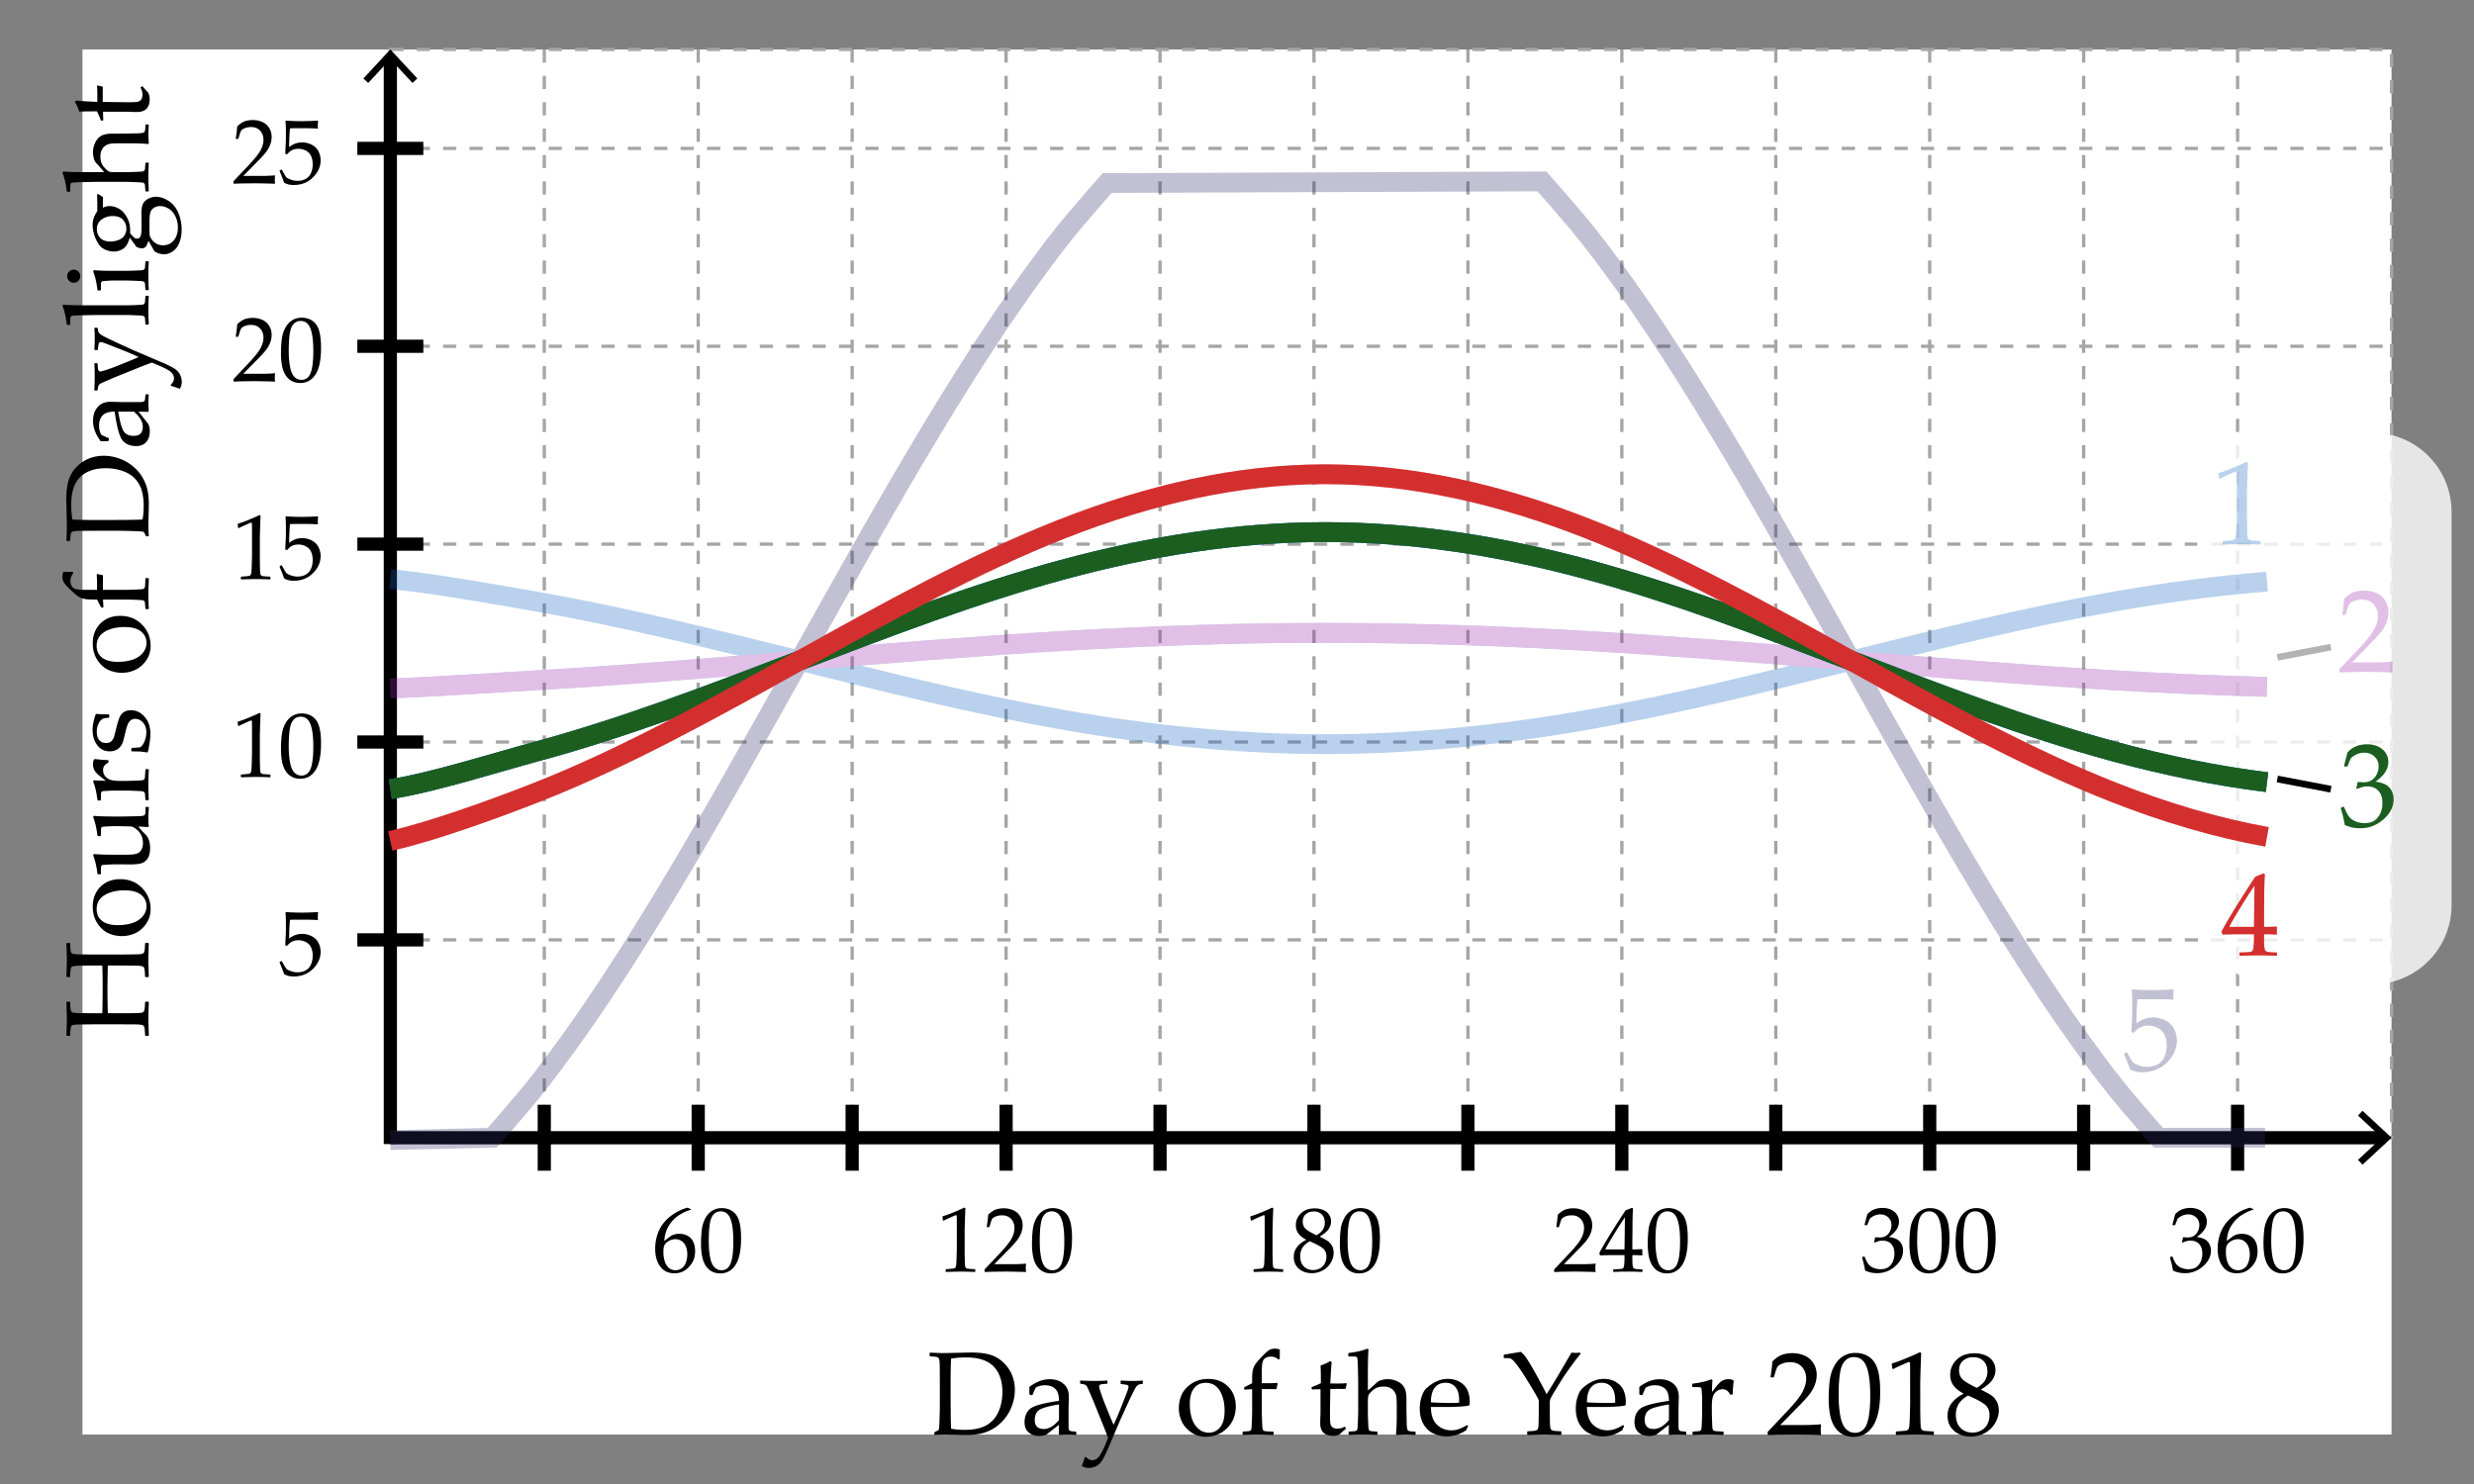 <svg xmlns="http://www.w3.org/2000/svg" width="375" height="225"><rect width="100%" height="100%" fill="#808080" stroke="none"/><path fill="#FFF" d="M12.5 7.5h350v210h-350z"/><g fill="#FFF" stroke="#A5A5A5" stroke-width=".5" stroke-miterlimit="10" stroke-dasharray="2"><path d="M59.167 7.5v165M82.5 7.5v165M105.833 7.5v165M129.167 7.5v165M152.5 7.5v165M175.833 7.5v165M199.167 7.5v165M222.5 7.5v165M245.833 7.5v165M269.167 7.5v165M292.5 7.5v165M315.833 7.5v165M339.167 7.5v165"/></g><g fill="#FFF" stroke="#A5A5A5" stroke-width=".5" stroke-miterlimit="10" stroke-dasharray="2"><path d="M59.167 172.5H362.5M59.167 142.5H362.5M59.167 112.5H362.5M59.167 82.5H362.5M59.167 52.5H362.5M59.167 22.5H362.5"/></g><path fill="none" stroke="#A5A5A5" stroke-width=".5" stroke-miterlimit="10" stroke-dasharray="2" d="M59.167 7.5H362.5v165H59.167z"/><path fill="none" stroke="#000" stroke-width="2" stroke-miterlimit="10" d="M59.167 172.5h302.249"/><path d="M358.102 176.59l-.682-.733 3.611-3.356-3.611-3.357.682-.733 4.398 4.09z"/><path fill="none" stroke="#000" stroke-width="2" stroke-miterlimit="10" d="M59.167 173.458V8.584"/><path d="M63.256 11.898l-.732.682-3.357-3.612-3.357 3.612-.732-.682L59.167 7.5z"/><g fill="#FFF" stroke="#000" stroke-width="2" stroke-miterlimit="10"><path d="M82.5 177.5v-10M105.833 177.5v-10M129.167 177.5v-10M152.5 177.5v-10M175.833 177.5v-10M199.167 177.5v-10M222.5 177.5v-10M245.833 177.5v-10M269.167 177.5v-10M292.5 177.5v-10M315.833 177.5v-10M339.167 177.5v-10"/></g><g fill="#FFF" stroke="#000" stroke-width="2" stroke-miterlimit="10"><path d="M54.167 142.5h10M54.167 112.5h10M54.167 82.5h10M54.167 52.5h10M54.167 22.5h10"/></g><path d="M104.74 183.341v.082c-.497.104-1.063.353-1.699.745s-1.17.918-1.603 1.579-.684 1.458-.752 2.393c.155-.109.333-.241.533-.396.26-.196.45-.331.571-.403s.283-.137.485-.191.437-.082.701-.082c.469 0 .891.104 1.265.311.374.208.654.514.841.916.187.404.28.875.28 1.412 0 .762-.185 1.398-.554 1.91-.369.514-.761.88-1.176 1.102-.415.221-.891.331-1.429.331-.916 0-1.627-.343-2.133-1.028-.506-.687-.759-1.578-.759-2.677 0-.729.106-1.43.318-2.103.212-.672.534-1.28.967-1.824.433-.545.985-1.029 1.658-1.453s1.334-.711 1.986-.861l.5.237zm-4.184 6.521c0 .451.065.897.195 1.34s.338.784.625 1.025.625.362 1.012.362c.333 0 .64-.094.923-.28s.498-.479.646-.878c.148-.399.222-.82.222-1.262s-.073-.838-.219-1.186a1.814 1.814 0 0 0-.636-.814 1.661 1.661 0 0 0-.971-.29c-.273 0-.547.065-.82.198s-.484.283-.632.451-.243.348-.284.537c-.04.19-.061.456-.061.797zM106.257 188.618c0-.812.041-1.542.123-2.19a4.8 4.8 0 0 1 .543-1.736c.28-.509.631-.889 1.053-1.143a2.749 2.749 0 0 1 1.439-.379c.611 0 1.147.157 1.61.472s.795.798.998 1.449.304 1.538.304 2.659c0 1.822-.279 3.165-.837 4.026s-1.332 1.292-2.321 1.292c-.497 0-.936-.107-1.316-.321s-.693-.524-.937-.93-.415-.884-.513-1.436-.146-1.139-.146-1.763zm1.176-.396c0 .866.065 1.654.195 2.365s.346 1.223.649 1.534c.303.313.664.469 1.083.469.406 0 .744-.139 1.015-.417s.469-.755.595-1.429.188-1.508.188-2.502c0-1.559-.148-2.711-.444-3.459s-.786-1.121-1.47-1.121c-.597 0-1.048.289-1.354.868s-.457 1.81-.457 3.692zM143.046 185.07l-.123-.041-.068-.561.068-.068c.456-.133 1.032-.344 1.729-.636s1.196-.515 1.497-.67l.178.068c-.073 1.996-.109 3.194-.109 3.596v2.536c0 .625.007 1.211.021 1.76.014.55.034.873.062.971.027.099.074.175.14.229s.158.09.277.106c.119.016.472.039 1.06.071l.048.055v.308l-.048.055a65.634 65.634 0 0 0-2.112-.055c-.31 0-1.069.018-2.276.055l-.048-.055v-.308l.055-.055c.684-.05 1.074-.087 1.172-.109s.173-.063.226-.12c.052-.057.095-.164.126-.324s.058-.631.079-1.415l.031-1.203v-2.693c0-1.321-.003-2.04-.01-2.153s-.047-.171-.12-.171c-.018 0-.043.005-.075.014s-.132.05-.301.123l-.677.301a9.82 9.82 0 0 0-.802.389zM149.314 192.863l-.082-.068v-.314l2.29-2.427c.943-.998 1.554-1.771 1.832-2.317s.417-1.057.417-1.531c0-.557-.168-1.019-.506-1.388s-.793-.554-1.367-.554c-.369 0-.69.057-.964.171s-.457.241-.55.383-.229.538-.407 1.189l-.062.055h-.28l-.068-.062c.105-.615.178-1.224.219-1.825.428-.419.828-.687 1.2-.804.372-.115.76-.174 1.166-.174.483 0 .946.092 1.388.273s.797.478 1.066.885c.269.408.403.881.403 1.419 0 .401-.079.804-.236 1.206a4.432 4.432 0 0 1-.69 1.17c-.303.375-.717.826-1.241 1.35l-2.133 2.174h2.7c.83 0 1.52-.029 2.071-.089l.048.055a3.672 3.672 0 0 0-.041.608c0 .229.014.408.041.54l-.048.075c-.328-.018-.832-.034-1.511-.048s-1.128-.021-1.347-.021c-.442 0-1.037.006-1.784.018a26.18 26.18 0 0 0-1.524.051zM156.424 188.618c0-.812.041-1.542.123-2.19a4.8 4.8 0 0 1 .543-1.736c.28-.509.631-.889 1.053-1.143a2.749 2.749 0 0 1 1.439-.379c.611 0 1.147.157 1.61.472s.795.798.998 1.449.304 1.538.304 2.659c0 1.822-.279 3.165-.837 4.026s-1.332 1.292-2.321 1.292c-.497 0-.936-.107-1.316-.321s-.693-.524-.937-.93-.415-.884-.513-1.436-.146-1.139-.146-1.763zm1.176-.396c0 .866.065 1.654.195 2.365s.346 1.223.649 1.534c.303.313.664.469 1.083.469.406 0 .744-.139 1.015-.417s.469-.755.595-1.429.188-1.508.188-2.502c0-1.559-.148-2.711-.444-3.459s-.786-1.121-1.47-1.121c-.597 0-1.048.289-1.354.868s-.457 1.81-.457 3.692zM189.713 185.07l-.123-.041-.068-.561.068-.068c.455-.133 1.031-.344 1.729-.636s1.197-.515 1.498-.67l.178.068c-.073 1.996-.109 3.194-.109 3.596v2.536c0 .625.006 1.211.02 1.76.014.55.035.873.063.971.027.099.074.175.14.229s.158.09.276.106c.119.016.473.039 1.061.071l.047.055v.308l-.047.055a65.677 65.677 0 0 0-2.113-.055c-.31 0-1.068.018-2.275.055l-.049-.055v-.308l.055-.055c.684-.05 1.074-.087 1.173-.109s.173-.063.226-.12c.053-.057.095-.164.127-.324.031-.16.058-.631.078-1.415l.031-1.203v-2.693c0-1.321-.004-2.04-.011-2.153s-.047-.171-.12-.171a.29.29 0 0 0-.074.014c-.032.009-.133.05-.301.123l-.678.301a9.663 9.663 0 0 0-.802.389zM197.963 187.948c-.506-.269-.889-.577-1.151-.927-.263-.348-.394-.771-.394-1.268 0-.697.258-1.295.773-1.795.515-.498 1.217-.748 2.105-.748.451 0 .869.078 1.254.236.385.156.683.392.893.703.209.313.314.66.314 1.043 0 .4-.123.785-.369 1.152-.246.366-.682.738-1.307 1.117v.062c.533.255.93.472 1.187.649s.468.418.632.721c.164.304.246.653.246 1.05 0 .542-.156 1.063-.468 1.562-.312.5-.724.879-1.233 1.139-.511.26-1.039.39-1.586.39-.798 0-1.457-.224-1.977-.67s-.779-1.042-.779-1.784c0-.602.18-1.12.537-1.555a3.693 3.693 0 0 1 1.322-1.016v-.061zm.555.246c-.538.319-.912.662-1.121 1.028-.21.367-.314.783-.314 1.248 0 .652.182 1.163.547 1.535.364.371.834.557 1.408.557.392 0 .747-.092 1.066-.273.318-.182.557-.432.714-.748a2.3 2.3 0 0 0 .235-1.036c0-.538-.188-.957-.563-1.258s-1.034-.651-1.972-1.053zm1.039-.902c.487-.306.817-.612.99-.919.174-.309.26-.64.26-.995 0-.524-.15-.938-.451-1.244s-.703-.458-1.209-.458c-.483 0-.885.136-1.203.406-.319.271-.479.65-.479 1.139 0 .369.104.689.311.961.206.27.8.64 1.781 1.11zM203.09 188.618c0-.812.041-1.542.123-2.19a4.8 4.8 0 0 1 .544-1.736c.28-.509.632-.889 1.053-1.143a2.748 2.748 0 0 1 1.438-.379c.611 0 1.148.157 1.61.472s.796.798.998 1.449.304 1.538.304 2.659c0 1.822-.279 3.165-.837 4.026s-1.332 1.292-2.321 1.292c-.496 0-.936-.107-1.315-.321s-.692-.524-.937-.93-.414-.884-.513-1.436-.147-1.139-.147-1.763zm1.176-.396c0 .866.065 1.654.195 2.365s.346 1.223.649 1.534c.304.313.664.469 1.083.469.406 0 .744-.139 1.016-.417s.469-.755.595-1.429.188-1.508.188-2.502c0-1.559-.148-2.711-.445-3.459-.296-.748-.785-1.121-1.469-1.121-.598 0-1.049.289-1.354.868-.305.579-.458 1.81-.458 3.692z"/><g><path d="M235.648 192.863l-.082-.068v-.314l2.289-2.427c.943-.998 1.555-1.771 1.832-2.317.278-.547.418-1.057.418-1.531 0-.557-.169-1.019-.506-1.388-.338-.369-.793-.554-1.367-.554-.369 0-.691.057-.965.171s-.457.241-.55.383-.229.538-.407 1.189l-.061.055h-.281L235.9 186c.105-.615.178-1.224.219-1.825.429-.419.828-.687 1.2-.804.372-.115.76-.174 1.165-.174.483 0 .946.092 1.389.273.441.182.797.478 1.066.885.269.408.402.881.402 1.419 0 .401-.078.804-.235 1.206a4.46 4.46 0 0 1-.69 1.17c-.303.375-.717.826-1.24 1.35l-2.133 2.174h2.699c.83 0 1.521-.029 2.072-.089l.047.055a3.672 3.672 0 0 0-.041.608c0 .229.014.408.041.54l-.047.075a48.768 48.768 0 0 0-1.512-.048 82.722 82.722 0 0 0-1.346-.021c-.442 0-1.037.006-1.785.018a26.17 26.17 0 0 0-1.523.051zM244.582 192.85l-.055-.055v-.294l.055-.055c.675-.019 1.074-.038 1.2-.062s.218-.07.276-.144c.06-.073.104-.251.134-.533s.044-.583.044-.902v-.505h-1.496c-.871 0-1.607.014-2.209.041l-.115-.369c.793-1.485 2.116-3.637 3.971-6.453l.965-.39.17.082c-.05.775-.074 1.734-.074 2.878l-.021 1.928v1.415a25.603 25.603 0 0 0 1.457-.041l.061.068a8.436 8.436 0 0 0-.014.376c.005.15.012.298.021.444l-.068.062a18.803 18.803 0 0 0-1.107-.041h-.35v.458c0 .51.014.873.041 1.087s.071.353.131.413c.059.063.178.107.358.137.181.03.491.047.933.052l.063.055v.294l-.055.055a45.008 45.008 0 0 0-2.018-.055 40.18 40.18 0 0 0-2.298.054zm-1.264-3.418h2.918l.063-4.86a50.434 50.434 0 0 0-1.654 2.57c-.666 1.088-1.108 1.852-1.327 2.29zM249.758 188.618c0-.812.041-1.542.123-2.19a4.8 4.8 0 0 1 .543-1.736c.28-.509.631-.889 1.053-1.143a2.751 2.751 0 0 1 1.439-.379c.61 0 1.146.157 1.609.472s.795.798.998 1.449.305 1.538.305 2.659c0 1.822-.279 3.165-.838 4.026s-1.332 1.292-2.32 1.292c-.497 0-.936-.107-1.316-.321s-.693-.524-.937-.93-.415-.884-.513-1.436-.146-1.139-.146-1.763zm1.176-.396c0 .866.064 1.654.194 2.365s.347 1.223.649 1.534c.303.313.664.469 1.084.469.405 0 .744-.139 1.015-.417s.47-.755.595-1.429.188-1.508.188-2.502c0-1.559-.147-2.711-.443-3.459-.297-.748-.787-1.121-1.471-1.121-.597 0-1.048.289-1.354.868-.305.579-.457 1.81-.457 3.692z"/></g><g><path d="M282.711 192.638a14.93 14.93 0 0 0-.458-1.941l.034-.103.253-.096.096.048c.159.419.331.766.513 1.039s.444.483.786.629.711.219 1.107.219c.501 0 .899-.104 1.192-.314.295-.21.521-.495.681-.854s.239-.766.239-1.217c0-.605-.158-1.082-.475-1.429-.317-.347-.756-.52-1.316-.52-.191 0-.362.019-.513.055s-.383.118-.697.246l-.075-.068.15-.745c.369.023.615.034.738.034.533 0 .956-.188 1.268-.567.313-.379.469-.824.469-1.34 0-.451-.163-.83-.488-1.135-.326-.305-.729-.458-1.207-.458-.314 0-.611.063-.893.191a2.33 2.33 0 0 0-.693.465c-.078.155-.201.46-.369.916l-.068.062h-.308l-.055-.062.41-1.586c.569-.643 1.343-.964 2.317-.964.742 0 1.344.197 1.801.592.459.394.688.889.688 1.486 0 .455-.135.874-.403 1.254-.269.381-.643.74-1.121 1.077.788.096 1.343.331 1.665.708.32.375.481.83.481 1.363 0 .875-.396 1.662-1.189 2.361-.793.7-1.709 1.05-2.748 1.05-.31 0-.599-.026-.868-.079a4.5 4.5 0 0 1-.944-.317zM289.424 188.618c0-.812.041-1.542.123-2.19.082-.65.264-1.229.543-1.736.281-.509.632-.889 1.053-1.143a2.754 2.754 0 0 1 1.439-.379c.611 0 1.147.157 1.609.472.463.314.796.798.998 1.449.203.651.305 1.538.305 2.659 0 1.822-.279 3.165-.838 4.026-.558.861-1.332 1.292-2.32 1.292-.496 0-.936-.107-1.316-.321a2.543 2.543 0 0 1-.936-.93 4.195 4.195 0 0 1-.514-1.436 10.17 10.17 0 0 1-.146-1.763zm1.176-.396c0 .866.064 1.654.195 2.365.129.711.346 1.223.648 1.534.304.313.664.469 1.084.469.406 0 .744-.139 1.016-.417.271-.278.469-.755.594-1.429.126-.674.188-1.508.188-2.502 0-1.559-.147-2.711-.444-3.459s-.786-1.121-1.47-1.121c-.597 0-1.048.289-1.354.868s-.457 1.81-.457 3.692zM296.424 188.618c0-.812.041-1.542.123-2.19.082-.65.264-1.229.543-1.736.281-.509.632-.889 1.053-1.143a2.754 2.754 0 0 1 1.439-.379c.611 0 1.147.157 1.609.472.463.314.796.798.998 1.449.203.651.305 1.538.305 2.659 0 1.822-.279 3.165-.838 4.026-.558.861-1.332 1.292-2.32 1.292-.496 0-.936-.107-1.316-.321a2.543 2.543 0 0 1-.936-.93 4.195 4.195 0 0 1-.514-1.436 10.17 10.17 0 0 1-.146-1.763zm1.176-.396c0 .866.064 1.654.195 2.365.129.711.346 1.223.648 1.534.304.313.664.469 1.084.469.406 0 .744-.139 1.016-.417.271-.278.469-.755.594-1.429.126-.674.188-1.508.188-2.502 0-1.559-.147-2.711-.444-3.459s-.786-1.121-1.47-1.121c-.597 0-1.048.289-1.354.868s-.457 1.81-.457 3.692z"/></g><g><path d="M329.377 192.638a15.073 15.073 0 0 0-.457-1.941l.033-.103.254-.096.096.048c.159.419.33.766.512 1.039.183.273.445.483.787.629s.711.219 1.107.219c.501 0 .898-.104 1.192-.314s.521-.495.681-.854a2.98 2.98 0 0 0 .238-1.217c0-.605-.158-1.082-.475-1.429s-.756-.52-1.316-.52c-.191 0-.361.019-.512.055s-.383.118-.697.246l-.076-.068.15-.745c.369.023.615.034.738.034.533 0 .957-.188 1.269-.567s.468-.824.468-1.34c0-.451-.162-.83-.488-1.135s-.729-.458-1.207-.458c-.314 0-.611.063-.892.191s-.512.282-.694.465c-.077.155-.2.46-.369.916l-.068.062h-.307l-.055-.062.41-1.586c.569-.643 1.342-.964 2.316-.964.743 0 1.344.197 1.802.592.458.394.687.889.687 1.486 0 .455-.134.874-.402 1.254-.27.381-.643.74-1.121 1.077.788.096 1.343.331 1.664.708.321.375.482.83.482 1.363 0 .875-.396 1.662-1.189 2.361-.793.7-1.709 1.05-2.748 1.05-.311 0-.6-.026-.869-.079a4.538 4.538 0 0 1-.944-.317zM341.572 183.341v.082c-.496.104-1.063.353-1.698.745s-1.17.918-1.603 1.579c-.434.661-.684 1.458-.752 2.393.154-.109.332-.241.533-.396.26-.196.449-.331.57-.403s.283-.137.485-.191.437-.082.7-.082c.47 0 .892.104 1.266.311.373.208.653.514.84.916.188.404.281.875.281 1.412 0 .762-.186 1.398-.555 1.91-.369.514-.761.88-1.176 1.102-.414.221-.891.331-1.428.331-.916 0-1.627-.343-2.133-1.028-.506-.687-.76-1.578-.76-2.677 0-.729.106-1.43.318-2.103.212-.672.534-1.28.967-1.824.434-.545.986-1.029 1.658-1.453s1.334-.711 1.986-.861l.501.237zm-4.183 6.521c0 .451.065.897.195 1.34s.338.784.625 1.025.625.362 1.012.362c.333 0 .641-.094.924-.28.282-.187.498-.479.646-.878.147-.399.222-.82.222-1.262s-.072-.838-.219-1.186a1.812 1.812 0 0 0-.635-.814 1.661 1.661 0 0 0-.971-.29c-.273 0-.547.065-.82.198s-.484.283-.633.451-.242.348-.283.537c-.042.19-.063.456-.063.797zM343.09 188.618c0-.812.041-1.542.123-2.19a4.8 4.8 0 0 1 .544-1.736c.28-.509.632-.889 1.053-1.143a2.748 2.748 0 0 1 1.438-.379c.611 0 1.148.157 1.61.472s.796.798.998 1.449.304 1.538.304 2.659c0 1.822-.279 3.165-.837 4.026s-1.332 1.292-2.321 1.292c-.496 0-.936-.107-1.315-.321s-.692-.524-.937-.93-.414-.884-.513-1.436-.147-1.139-.147-1.763zm1.176-.396c0 .866.065 1.654.195 2.365s.346 1.223.649 1.534c.304.313.664.469 1.083.469.406 0 .744-.139 1.016-.417s.469-.755.595-1.429.188-1.508.188-2.502c0-1.559-.148-2.711-.445-3.459-.296-.748-.785-1.121-1.469-1.121-.598 0-1.049.289-1.354.868-.305.579-.458 1.81-.458 3.692z"/></g><g><path d="M43.062 147.699c-.109-.355-.335-.943-.677-1.764l.014-.089.239-.137.082.021c.378.688.614 1.079.708 1.172.093.094.307.203.639.328a2.95 2.95 0 0 0 1.053.188c.46 0 .868-.101 1.224-.301s.62-.497.793-.889.26-.837.26-1.333c0-.488-.085-.908-.256-1.262-.171-.353-.432-.621-.783-.803s-.729-.273-1.135-.273c-.255 0-.486.034-.694.103s-.38.156-.52.263a4.135 4.135 0 0 0-.496.476l-.28-.082.075-1.47c.018-.277.027-.559.027-.841v-1.217c0-.364-.011-.714-.034-1.046a7.88 7.88 0 0 1-.021-.39l.089-.068a30.69 30.69 0 0 0 2.386.082c.679 0 1.493-.027 2.44-.082l.027.068a4.415 4.415 0 0 0-.027 1.101l-.068.041a31.02 31.02 0 0 0-2.092-.055c-1.189 0-1.88.004-2.071.014-.068.537-.116 1.486-.144 2.844.374-.273.711-.459 1.012-.557.301-.099.626-.147.978-.147.497 0 .973.114 1.429.342s.796.558 1.022.991.338.9.338 1.401c0 .925-.382 1.776-1.145 2.554-.763.776-1.74 1.165-2.929 1.165-.319 0-.582-.027-.79-.082s-.431-.143-.673-.266zM36.212 110.07l-.123-.041-.068-.561.068-.068c.456-.132 1.032-.344 1.729-.636s1.196-.515 1.497-.67l.178.068c-.073 1.996-.109 3.195-.109 3.596v2.536c0 .625.007 1.211.021 1.76.014.55.034.873.062.971.027.099.074.175.14.229s.158.09.277.106c.119.016.472.039 1.06.071l.048.055v.308l-.048.055a65.634 65.634 0 0 0-2.112-.055c-.31 0-1.069.018-2.276.055l-.048-.055v-.308l.055-.055c.684-.05 1.074-.087 1.172-.109s.173-.063.226-.12c.052-.057.095-.164.126-.324s.058-.631.079-1.415l.031-1.203v-2.693c0-1.322-.003-2.04-.01-2.153s-.047-.171-.12-.171c-.018 0-.043.004-.075.014s-.132.05-.301.123l-.677.301a9.982 9.982 0 0 0-.802.389zM42.59 113.618c0-.811.041-1.542.123-2.191s.263-1.228.543-1.736.631-.889 1.053-1.142.901-.379 1.439-.379c.611 0 1.147.157 1.61.472s.795.797.998 1.449.304 1.538.304 2.659c0 1.822-.279 3.165-.837 4.026s-1.332 1.292-2.321 1.292c-.497 0-.936-.107-1.316-.321s-.693-.524-.937-.93-.415-.884-.513-1.436-.146-1.139-.146-1.763zm1.176-.396c0 .866.065 1.654.195 2.365s.346 1.223.649 1.534c.303.313.664.469 1.083.469.406 0 .744-.139 1.015-.417s.469-.755.595-1.429.188-1.508.188-2.502c0-1.559-.148-2.711-.444-3.459s-.786-1.121-1.47-1.121c-.597 0-1.048.29-1.354.868s-.457 1.809-.457 3.692zM36.212 80.07l-.123-.041-.068-.561.068-.068c.456-.132 1.032-.344 1.729-.636s1.196-.515 1.497-.67l.178.068c-.073 1.996-.109 3.195-.109 3.596v2.536c0 .625.007 1.211.021 1.76s.034.873.062.971.074.174.14.229.158.09.277.106.472.04 1.06.072l.048.055v.308l-.048.055a65.634 65.634 0 0 0-2.112-.055c-.31 0-1.069.018-2.276.055l-.048-.055v-.308l.055-.055c.684-.05 1.074-.086 1.172-.109s.173-.063.226-.12.095-.165.126-.325.058-.631.079-1.415l.031-1.203v-2.693c0-1.322-.003-2.04-.01-2.153s-.047-.171-.12-.171c-.018 0-.043.004-.075.014s-.132.05-.301.123l-.677.301a9.982 9.982 0 0 0-.802.389zM43.062 87.699c-.109-.355-.335-.943-.677-1.764l.014-.089.239-.137.082.021c.378.688.614 1.079.708 1.172s.307.203.639.328.684.188 1.053.188c.46 0 .868-.1 1.224-.301s.62-.497.793-.889.26-.836.26-1.333c0-.488-.085-.908-.256-1.261s-.432-.621-.783-.803-.729-.273-1.135-.273c-.255 0-.486.034-.694.103s-.38.156-.52.263-.304.266-.496.475l-.28-.082.075-1.47c.018-.278.027-.558.027-.841V79.79c0-.365-.011-.713-.034-1.046a7.88 7.88 0 0 1-.021-.39l.089-.068a30.69 30.69 0 0 0 2.386.082c.679 0 1.493-.027 2.44-.082l.027.068a4.404 4.404 0 0 0-.027 1.101l-.068.041a31.02 31.02 0 0 0-2.092-.055c-1.189 0-1.88.004-2.071.014-.068.538-.116 1.486-.144 2.844.374-.273.711-.459 1.012-.557s.626-.147.978-.147c.497 0 .973.114 1.429.342s.796.558 1.022.991.338.9.338 1.401c0 .925-.382 1.776-1.145 2.553s-1.74 1.166-2.929 1.166c-.319 0-.582-.027-.79-.082s-.431-.144-.673-.267z"/><g><path d="M35.481 57.863l-.082-.068v-.315l2.29-2.427c.943-.998 1.554-1.771 1.832-2.317s.417-1.057.417-1.531c0-.556-.168-1.019-.506-1.388s-.793-.554-1.367-.554c-.369 0-.69.057-.964.171s-.457.242-.55.383-.229.538-.407 1.189l-.062.055h-.28L35.734 51c.105-.615.178-1.224.219-1.825.428-.419.828-.687 1.2-.803s.76-.174 1.166-.174c.483 0 .946.091 1.388.273s.797.478 1.066.885.403.881.403 1.418c0 .401-.079.803-.236 1.207s-.387.793-.69 1.169-.717.826-1.241 1.35l-2.133 2.174h2.7c.83 0 1.52-.03 2.071-.089l.048.055a3.672 3.672 0 0 0-.041.608c0 .228.014.408.041.54l-.048.075c-.328-.018-.832-.034-1.511-.048s-1.128-.021-1.347-.021c-.442 0-1.037.006-1.784.017s-1.255.029-1.524.052zM42.59 53.618c0-.811.041-1.542.123-2.191s.263-1.228.543-1.736.631-.889 1.053-1.142.901-.379 1.439-.379c.611 0 1.147.157 1.61.472s.795.797.998 1.449.304 1.538.304 2.659c0 1.823-.279 3.165-.837 4.026s-1.332 1.292-2.321 1.292c-.497 0-.936-.107-1.316-.321s-.693-.524-.937-.93-.415-.884-.513-1.436-.146-1.138-.146-1.763zm1.176-.396c0 .866.065 1.654.195 2.365s.346 1.223.649 1.535.664.468 1.083.468c.406 0 .744-.139 1.015-.417s.469-.754.595-1.429.188-1.508.188-2.502c0-1.559-.148-2.711-.444-3.459s-.786-1.121-1.47-1.121c-.597 0-1.048.29-1.354.868s-.457 1.809-.457 3.692z"/></g><g><path d="M35.481 27.863l-.082-.068v-.315l2.29-2.427c.943-.998 1.554-1.771 1.832-2.317s.417-1.057.417-1.531c0-.556-.168-1.019-.506-1.388s-.793-.554-1.367-.554c-.369 0-.69.057-.964.171s-.457.242-.55.383-.229.538-.407 1.189l-.062.055h-.28L35.734 21c.105-.615.178-1.224.219-1.825.428-.419.828-.687 1.2-.803s.76-.174 1.166-.174c.483 0 .946.091 1.388.273s.797.478 1.066.885.403.881.403 1.418c0 .401-.079.803-.236 1.207s-.387.793-.69 1.169-.717.826-1.241 1.35l-2.133 2.174h2.7c.83 0 1.52-.03 2.071-.089l.048.055a3.672 3.672 0 0 0-.041.608c0 .228.014.408.041.54l-.048.075c-.328-.018-.832-.034-1.511-.048s-1.128-.021-1.347-.021c-.442 0-1.037.006-1.784.017s-1.255.029-1.524.052zM43.062 27.699c-.109-.355-.335-.943-.677-1.764l.014-.089.239-.137.082.021c.378.688.614 1.079.708 1.172s.307.203.639.328.684.188 1.053.188c.46 0 .868-.1 1.224-.301s.62-.497.793-.889.26-.836.26-1.333c0-.488-.085-.908-.256-1.261s-.432-.621-.783-.803-.729-.273-1.135-.273c-.255 0-.486.034-.694.103s-.38.156-.52.263-.304.266-.496.475l-.28-.082.075-1.47c.018-.278.027-.558.027-.841V19.79c0-.365-.011-.713-.034-1.046a7.88 7.88 0 0 1-.021-.39l.089-.068a30.69 30.69 0 0 0 2.386.082c.679 0 1.493-.027 2.44-.082l.027.068a4.404 4.404 0 0 0-.027 1.101l-.068.041a31.02 31.02 0 0 0-2.092-.055c-1.189 0-1.88.004-2.071.014-.068.538-.116 1.486-.144 2.844.374-.273.711-.459 1.012-.557s.626-.147.978-.147c.497 0 .973.114 1.429.342s.796.558 1.022.991.338.9.338 1.401c0 .925-.382 1.776-1.145 2.553s-1.74 1.166-2.929 1.166c-.319 0-.582-.027-.79-.082s-.431-.144-.673-.267z"/></g></g><g><path d="M140.91 205.143l.07-.062c1.014.047 1.705.07 2.074.07l4.113-.088c1.172 0 2.133.11 2.883.329.75.221 1.417.602 2 1.143.583.543 1.025 1.173 1.327 1.891s.453 1.483.453 2.298c0 .791-.138 1.573-.413 2.347s-.667 1.467-1.173 2.078c-.507.613-1.084 1.106-1.731 1.481s-1.296.626-1.947.751a10.46 10.46 0 0 1-1.995.189c-.457 0-1.318-.018-2.584-.053a36.206 36.206 0 0 0-.826-.018c-.404 0-.894.023-1.468.07l-.07-.07v-.29l.07-.088c.346-.176.543-.286.593-.329.05-.045.091-.557.123-1.539.032-.98.048-1.729.048-2.245v-3.226l-.009-1.995c0-.434-.006-.786-.018-1.06-.012-.271-.032-.467-.062-.584s-.063-.199-.101-.246-.1-.086-.185-.119a2.076 2.076 0 0 0-.435-.083l-.668-.053-.07-.062v-.437zm3.252 11.469c.598.117 1.286.176 2.065.176 1.365 0 2.457-.229 3.274-.686s1.428-1.134 1.833-2.03.606-1.907.606-3.032c0-1.658-.442-2.944-1.327-3.858s-2.279-1.371-4.184-1.371c-.785 0-1.541.059-2.268.176a67.25 67.25 0 0 0-.07 3.252v2.76l.018 2.584c0 .503.018 1.18.053 2.029zM156.44 211.541l-.343-.088-.07-.088v-1.09c1.043-.773 2.057-1.16 3.041-1.16.674 0 1.233.126 1.679.378s.768.567.967.944c.199.379.299.819.299 1.323l-.044 1.767v2.619c0 .357.025.574.075.65s.107.127.171.154c.064.025.185.048.36.065l.501.044.07.079v.352l-.07.07a14.727 14.727 0 0 0-1.195-.053c-.352 0-.773.018-1.266.053l-.132-.123.035-1.415-1.916 1.494a2.702 2.702 0 0 1-1.055.202c-.469 0-.872-.085-1.208-.255s-.595-.407-.773-.712-.268-.674-.268-1.107c0-.861.27-1.534.809-2.017.539-.484 2.01-.896 4.412-1.235 0-.867-.193-1.478-.58-1.833-.387-.354-.905-.531-1.556-.531-.34 0-.649.05-.927.149s-.438.181-.479.241c-.041.063-.199.421-.475 1.077l-.062.046zm4.079 1.389c-1.641.275-2.663.571-3.067.888s-.606.806-.606 1.468c0 .914.454 1.371 1.362 1.371.779 0 1.55-.451 2.312-1.354v-2.373zM163.973 222.272c.199-.492.349-.943.448-1.354h.211c.287.311.598.466.932.466.416 0 .778-.207 1.085-.619.308-.414.743-1.326 1.305-2.738a38.902 38.902 0 0 0-.677-1.775l-1.397-3.463c-.146-.357-.363-.868-.65-1.533s-.458-1.031-.514-1.1c-.056-.066-.127-.13-.215-.188s-.325-.114-.712-.167l-.07-.07v-.352l.079-.07a34.15 34.15 0 0 0 2.074.062c.832 0 1.474-.021 1.925-.062l.07.07v.352l-.062.07c-.064.006-.245.02-.541.039-.296.021-.48.068-.554.141a.348.348 0 0 0-.11.251c0 .1.091.424.272.972s.357 1.032.527 1.454l.554 1.371c.363.902.645 1.567.844 1.995l.466-1.028c.164-.375.398-.943.703-1.705l.729-1.863c.188-.48.295-.779.32-.896.027-.117.04-.202.04-.255 0-.129-.047-.217-.141-.264s-.302-.088-.624-.123l-.369-.053-.062-.07v-.387l.07-.07a21.41 21.41 0 0 0 1.749.062c.615 0 1.107-.021 1.477-.062l.07.07v.387l-.07.07c-.217.006-.39.035-.519.088s-.252.146-.369.281-.328.514-.633 1.139c-.305.623-.609 1.27-.914 1.938l-.861 1.89-2.03 4.746c-.176.41-.394.85-.655 1.318s-.58.807-.958 1.015-.778.313-1.2.313a2.039 2.039 0 0 1-1.043-.293zM178.686 213.475c0-.697.144-1.369.431-2.018.287-.646.786-1.206 1.499-1.678.711-.472 1.557-.708 2.535-.708 1.23 0 2.232.389 3.006 1.165s1.16 1.773 1.16 2.992c0 1.342-.443 2.446-1.332 3.313-.887.867-1.958 1.301-3.212 1.301a3.8 3.8 0 0 1-2.197-.663c-.645-.442-1.12-.983-1.429-1.622a4.739 4.739 0 0 1-.461-2.082zm1.661-.607c0 .82.105 1.555.316 2.202s.545 1.167 1.002 1.56.979.589 1.564.589c.691 0 1.263-.273 1.714-.822.451-.547.677-1.372.677-2.474 0-1.248-.245-2.271-.733-3.067-.49-.797-1.194-1.195-2.114-1.195-.762 0-1.356.275-1.784.826s-.642 1.344-.642 2.381zM192.977 217.052l.07.07v.369l-.07.079c-.182 0-.524-.012-1.028-.035a28.164 28.164 0 0 0-1.415-.035c-.633 0-1.339.023-2.118.07l-.07-.079v-.369l.07-.07c.568-.035.891-.062.967-.079s.141-.054.193-.109.089-.141.11-.256c.02-.113.043-.492.07-1.133.025-.643.039-1.127.039-1.455v-3.393l-1.134.062-.079-.07v-.22l.062-.088 1.151-.589v-.527c0-.586.026-1.029.079-1.331s.15-.58.294-.836c.144-.254.395-.576.752-.967.357-.389.671-.708.94-.957s.504-.416.703-.502a1.8 1.8 0 0 1 .703-.127c.223 0 .463.044.721.132l-.009 1.441-.202.079a1.663 1.663 0 0 0-1.143-.439c-.305 0-.568.063-.791.189s-.375.331-.457.615-.123.754-.123 1.41v1.819h.94c.486 0 .946-.018 1.38-.053l.079.097-.158.773-.079.088c-.176-.006-.29-.009-.343-.009l-1.143-.009h-.677v3.542c0 .188.013.617.04 1.288.025.671.051 1.064.074 1.182s.063.202.119.255c.055.053.146.091.271.114s.532.045 1.212.063zM198.813 210.601v-.229l.062-.088c.551-.205.996-.396 1.336-.571 0-1.529-.018-2.42-.053-2.672.604-.211 1.099-.437 1.485-.677l.211.176c-.059.369-.129 1.441-.211 3.217.293.006.609.009.949.009.691 0 1.187-.018 1.485-.053l.062.062-.167.738-.07.079c-.299-.006-.63-.009-.993-.009-.328 0-.75.003-1.266.009l-.053 3.577c0 .826.019 1.366.057 1.622.038.254.144.454.316.598s.43.215.77.215c.393 0 .756-.103 1.09-.308l.211.316c-.141.1-.478.393-1.011.879a2.197 2.197 0 0 1-.932.211c-1.318 0-1.978-.639-1.978-1.916 0-.469.012-.867.035-1.195.006-.1.009-.202.009-.308v-3.647h-.36c-.264 0-.565.012-.905.035l-.079-.07zM207.268 204.483l.167.105c-.064.674-.097 2.024-.097 4.052v2.171c.492-.404.949-.806 1.371-1.204.123-.111.24-.193.352-.246s.291-.108.541-.167c.248-.059.505-.088.769-.088.445 0 .877.091 1.296.272s.735.397.949.646.362.543.444.883.123.759.123 1.257v1.547c0 .1.015.829.044 2.188.018.557.08.888.189.993.107.105.47.158 1.085.158l.07.07v.378l-.07.07a29.102 29.102 0 0 0-1.512-.07c-.135 0-.563.023-1.283.07l-.105-.097c.076-.762.114-1.755.114-2.979v-1.151c0-.691-.017-1.189-.049-1.494s-.13-.581-.294-.831a1.687 1.687 0 0 0-.655-.58c-.271-.137-.602-.206-.988-.206-.398 0-.731.055-.998.163s-.537.291-.813.549-.441.474-.496.646c-.057.173-.084.505-.084.997v1.564c0 .129.012.544.035 1.243.023.701.049 1.109.074 1.227.027.117.066.202.119.255s.117.087.193.101c.076.016.393.04.949.075l.079.07v.369l-.07.079a33.073 33.073 0 0 0-2.118-.07c-.674 0-1.377.023-2.109.07l-.079-.079v-.369l.079-.07c.568-.035.889-.062.963-.079a.416.416 0 0 0 .193-.109.473.473 0 0 0 .113-.256c.021-.113.045-.492.07-1.133.027-.643.04-1.127.04-1.455v-4.553l-.035-1.863c-.018-.65-.037-1.102-.058-1.354s-.048-.401-.083-.448-.097-.082-.185-.105-.442-.035-1.063-.035l-.079-.079v-.369l.07-.079c1.121-.128 2.064-.345 2.832-.65zM222.525 216.208l-.281.633c-.609.393-1.153.647-1.631.765s-.903.176-1.278.176c-.703 0-1.37-.138-1.999-.413-.631-.275-1.143-.741-1.539-1.397-.395-.656-.593-1.447-.593-2.373 0-.615.076-1.17.229-1.666.152-.494.312-.862.479-1.103.166-.24.449-.507.848-.8s.82-.527 1.266-.703.926-.264 1.441-.264c.703 0 1.322.166 1.859.496.535.332.912.755 1.129 1.271s.325 1.063.325 1.644c0 .182-.009.357-.026.527l-.097.097c-.398.088-.935.146-1.608.176s-1.119.044-1.336.044h-2.821c.012 1.213.316 2.106.914 2.681s1.33.861 2.197.861c.41 0 .804-.07 1.183-.211a7.452 7.452 0 0 0 1.199-.589l.14.148zm-5.633-3.595c.105.018.511.038 1.218.062.705.023 1.229.035 1.568.035.814 0 1.31-.015 1.485-.044.006-.141.009-.249.009-.325 0-.908-.185-1.583-.554-2.026-.369-.441-.873-.663-1.512-.663-.697 0-1.241.249-1.63.747-.39.497-.584 1.236-.584 2.214zM228.01 205.907l-.079-.079v-.369l.079-.079 2.487-.413c.176.123.348.278.514.466.168.188.41.538.73 1.05a51.1 51.1 0 0 1 1.234 2.145c.504.918.987 1.836 1.45 2.756l.896-1.424 1.011-1.688 1.863-3.19c.229.023.451.035.668.035.135 0 .34-.012.615-.035l.07.07v.167c-.293.322-.747.907-1.362 1.754s-1.074 1.509-1.376 1.986-.672 1.078-1.111 1.801c-.439.725-.68 1.159-.721 1.306s-.062.319-.062.519v1.292l.009 1.318c.006.51.024.866.057 1.067.032.203.076.334.133.396.055.061.16.112.316.153.154.041.543.073 1.164.097l.07.053v.439l-.07.07-1.547-.053a35.967 35.967 0 0 0-.976-.018c-.188 0-1.025.023-2.514.07l-.07-.07v-.439l.07-.053c.557-.023.923-.053 1.099-.088s.295-.08.355-.137c.063-.055.11-.163.146-.324s.056-.491.062-.989l.018-1.503v-1.67c-.129-.316-.56-1.075-1.292-2.276l-.773-1.257a30.525 30.525 0 0 0-.927-1.393c-.373-.53-.661-.891-.866-1.082-.205-.189-.363-.301-.475-.334-.11-.03-.409-.047-.895-.047zM246.177 216.208l-.281.633c-.609.393-1.153.647-1.631.765s-.903.176-1.278.176c-.703 0-1.37-.138-1.999-.413-.631-.275-1.143-.741-1.539-1.397-.395-.656-.593-1.447-.593-2.373 0-.615.076-1.17.229-1.666.152-.494.312-.862.479-1.103.166-.24.449-.507.848-.8s.82-.527 1.266-.703.926-.264 1.441-.264c.703 0 1.322.166 1.859.496.535.332.912.755 1.129 1.271s.325 1.063.325 1.644c0 .182-.009.357-.026.527l-.097.097c-.398.088-.935.146-1.608.176s-1.119.044-1.336.044h-2.821c.012 1.213.316 2.106.914 2.681s1.33.861 2.197.861c.41 0 .804-.07 1.183-.211a7.452 7.452 0 0 0 1.199-.589l.14.148zm-5.634-3.595c.105.018.511.038 1.218.062.705.023 1.229.035 1.568.035.814 0 1.31-.015 1.485-.044.006-.141.009-.249.009-.325 0-.908-.185-1.583-.554-2.026-.369-.441-.873-.663-1.512-.663-.697 0-1.241.249-1.63.747-.39.497-.584 1.236-.584 2.214zM248.893 211.541l-.343-.088-.07-.088v-1.09c1.043-.773 2.057-1.16 3.041-1.16.674 0 1.233.126 1.679.378s.768.567.967.944c.199.379.299.819.299 1.323l-.044 1.767v2.619c0 .357.024.574.075.65a.382.382 0 0 0 .171.154c.064.025.185.048.36.065l.501.044.07.079v.352l-.07.07a14.727 14.727 0 0 0-1.195-.053c-.352 0-.773.018-1.266.053l-.132-.123.035-1.415-1.916 1.494a2.702 2.702 0 0 1-1.055.202c-.469 0-.872-.085-1.209-.255s-.595-.407-.773-.712-.268-.674-.268-1.107c0-.861.27-1.534.809-2.017.539-.484 2.01-.896 4.412-1.235 0-.867-.193-1.478-.58-1.833-.387-.354-.905-.531-1.556-.531-.34 0-.649.05-.927.149-.279.1-.438.181-.479.241-.041.063-.199.421-.475 1.077l-.061.046zm4.078 1.389c-1.641.275-2.663.571-3.067.888s-.606.806-.606 1.468c0 .914.454 1.371 1.362 1.371.779 0 1.55-.451 2.312-1.354v-2.373zM259.404 209.124l.167.114c-.035.34-.062.943-.079 1.811l.659-.835a5.39 5.39 0 0 1 .575-.638c.168-.148.362-.265.585-.347s.451-.123.686-.123c.258 0 .501.053.729.158l.062.123a20.947 20.947 0 0 0-.158 2.057h-.396c-.234-.539-.612-.809-1.134-.809-.363 0-.68.116-.949.347-.27.232-.45.522-.54.871-.092.349-.137.789-.137 1.322v.976c0 .176.012.606.035 1.292s.049 1.081.074 1.187c.027.105.067.184.123.233s.129.083.221.101c.09.018.508.047 1.252.088l.079.07v.369l-.079.079a40.637 40.637 0 0 0-2.443-.07c-.674 0-1.377.023-2.109.07l-.079-.079v-.369l.079-.07c.568-.035.889-.062.963-.079a.416.416 0 0 0 .193-.109.473.473 0 0 0 .113-.256c.021-.113.045-.492.07-1.133.027-.643.04-1.127.04-1.455v-1.731c0-.234-.012-.554-.035-.958s-.043-.653-.058-.747-.06-.163-.136-.206c-.076-.045-.229-.066-.457-.066l-.738-.009-.079-.07v-.378l.07-.07c1.12-.137 2.064-.356 2.831-.661zM268.044 217.588l-.105-.088v-.404l2.944-3.12c1.213-1.283 1.998-2.276 2.355-2.979s.536-1.359.536-1.969c0-.715-.217-1.31-.65-1.784s-1.02-.712-1.758-.712c-.475 0-.888.073-1.239.22s-.588.311-.708.492-.294.691-.522 1.529l-.079.07h-.36l-.088-.079c.135-.791.229-1.573.281-2.347.551-.539 1.064-.884 1.542-1.032.478-.15.978-.225 1.499-.225.621 0 1.216.117 1.784.352s1.025.614 1.371 1.139.519 1.132.519 1.823c0 .516-.101 1.032-.304 1.552a5.658 5.658 0 0 1-.887 1.502 22.81 22.81 0 0 1-1.596 1.736l-2.742 2.795h3.472c1.066 0 1.954-.038 2.663-.114l.062.07c-.035.199-.053.46-.053.782 0 .293.018.524.053.694l-.062.097c-.422-.023-1.069-.044-1.942-.062s-1.45-.026-1.731-.026c-.568 0-1.333.007-2.294.021s-1.615.038-1.961.067zM277.185 212.13c0-1.043.053-1.981.158-2.817.105-.834.338-1.578.699-2.232.359-.652.811-1.143 1.354-1.467.541-.326 1.158-.488 1.85-.488.785 0 1.475.202 2.07.606.594.404 1.021 1.025 1.283 1.863.26.838.391 1.978.391 3.419 0 2.344-.359 4.069-1.076 5.177-.719 1.107-1.713 1.661-2.984 1.661-.639 0-1.203-.138-1.691-.413-.49-.275-.892-.674-1.205-1.195s-.533-1.137-.658-1.846a12.68 12.68 0 0 1-.191-2.268zm1.511-.51c0 1.113.084 2.127.25 3.041.168.914.445 1.572.836 1.974.389.401.854.602 1.393.602.521 0 .956-.179 1.305-.536s.604-.97.766-1.837c.16-.867.241-1.939.241-3.217 0-2.004-.19-3.486-.571-4.447s-1.011-1.441-1.89-1.441c-.768 0-1.348.372-1.74 1.116s-.59 2.325-.59 4.745zM286.984 207.568l-.158-.053-.088-.721.088-.088c.586-.17 1.327-.442 2.224-.817s1.538-.662 1.925-.861l.229.088c-.094 2.566-.141 4.107-.141 4.623V213c0 .803.009 1.558.026 2.264s.044 1.122.079 1.248.095.224.181.294c.084.07.203.116.355.136.152.021.606.052 1.362.093l.062.07v.396l-.062.07a85.483 85.483 0 0 0-2.716-.07c-.398 0-1.374.023-2.927.07l-.062-.07v-.396l.07-.07c.879-.064 1.381-.111 1.508-.141.125-.029.222-.08.289-.153s.122-.213.163-.418.075-.812.101-1.819l.04-1.547v-3.463c0-1.699-.005-2.622-.013-2.769-.01-.146-.061-.22-.154-.22-.023 0-.056.006-.097.018s-.17.064-.387.158l-.87.387c-.362.158-.704.325-1.027.5zM297.593 211.269c-.65-.346-1.145-.743-1.48-1.19-.338-.449-.506-.992-.506-1.631 0-.896.331-1.666.993-2.307.662-.643 1.564-.963 2.707-.963.58 0 1.117.102 1.612.303.495.203.878.505 1.147.906s.404.848.404 1.34c0 .516-.158 1.01-.475 1.48-.316.473-.876.951-1.679 1.438v.079c.686.328 1.193.606 1.525.835.33.229.602.538.813.928s.316.839.316 1.349c0 .697-.201 1.366-.602 2.009-.402.641-.931 1.129-1.587 1.463s-1.336.501-2.039.501c-1.025 0-1.872-.287-2.54-.861s-1.002-1.339-1.002-2.294c0-.773.229-1.439.689-2a4.746 4.746 0 0 1 1.701-1.305v-.08zm.712.316c-.691.41-1.172.852-1.441 1.323s-.404 1.006-.404 1.604c0 .838.234 1.496.703 1.973.469.479 1.072.717 1.811.717.504 0 .961-.117 1.371-.352s.716-.555.919-.963c.201-.406.303-.851.303-1.331 0-.691-.242-1.23-.725-1.617-.486-.387-1.33-.838-2.537-1.354zm1.336-1.16c.627-.393 1.052-.786 1.274-1.183.223-.395.334-.821.334-1.278 0-.674-.193-1.207-.58-1.6s-.905-.589-1.556-.589c-.621 0-1.137.175-1.547.523s-.615.836-.615 1.463c0 .475.133.887.399 1.234.267.351 1.031.826 2.291 1.43z"/></g><g><path d="M10.068 156.981a170.6 170.6 0 0 0 .07-2.514c0-.193-.023-1.034-.07-2.522l.062-.07h.439l.062.07c.012.404.029.717.053.936.023.221.067.38.132.479s.215.165.453.198c.236.031.566.048.988.048l2.021.018h1.23c.035-1.283.053-2.499.053-3.647 0-1.57-.018-2.766-.053-3.586h-1.23l-1.714.018c-.668.006-1.099.023-1.292.053s-.322.07-.387.123-.117.158-.158.316-.073.551-.097 1.178l-.062.062h-.438l-.062-.062c.047-1.5.07-2.341.07-2.522 0-.199-.023-1.04-.07-2.522l.062-.07h.439l.062.07c.012.41.029.725.053.945.023.219.067.379.132.479s.215.164.453.193c.236.029.566.047.988.053l2.021.018h4.069l1.714-.018c.662-.006 1.09-.023 1.283-.053s.322-.072.387-.127c.064-.057.119-.162.162-.316.045-.156.078-.547.102-1.174l.053-.07h.439l.07.07c-.047 1.5-.07 2.341-.07 2.522 0 .188.023 1.028.07 2.522l-.07.062h-.439l-.053-.062c-.023-.551-.053-.917-.088-1.099s-.08-.302-.137-.36c-.055-.059-.174-.108-.355-.149s-.586-.062-1.213-.062l-1.854-.018h-2.004c-.035 1.734-.053 2.95-.053 3.647 0 .715.018 1.91.053 3.586h2.004l1.714-.009c.662-.006 1.09-.023 1.283-.053s.322-.072.387-.127c.064-.057.119-.163.162-.321.045-.158.078-.548.102-1.169l.053-.07h.439l.07.07a168.03 168.03 0 0 0-.07 2.522c0 .182.023 1.02.07 2.514l-.07.07h-.439l-.053-.07c-.023-.545-.053-.908-.088-1.09s-.08-.304-.137-.364c-.055-.063-.174-.111-.355-.15-.182-.037-.586-.06-1.213-.065l-1.854-.009H14.28l-1.714.018c-.668.006-1.099.021-1.292.049-.193.025-.322.066-.387.123-.064.055-.117.162-.158.32s-.073.548-.097 1.169l-.062.07h-.44l-.062-.071zM18.462 141.926a4.937 4.937 0 0 1-2.018-.431c-.646-.287-1.206-.786-1.678-1.499-.472-.711-.708-1.557-.708-2.535 0-1.23.389-2.232 1.165-3.006s1.773-1.16 2.992-1.16c1.342 0 2.446.443 3.313 1.332.867.887 1.301 1.958 1.301 3.212a3.8 3.8 0 0 1-.663 2.197c-.442.645-.983 1.12-1.622 1.429a4.753 4.753 0 0 1-2.082.461zm-.607-1.661c.82 0 1.555-.105 2.202-.316s1.167-.545 1.56-1.002.589-.979.589-1.564c0-.691-.273-1.263-.822-1.714-.547-.451-1.372-.677-2.474-.677-1.248 0-2.271.245-3.067.733-.797.49-1.195 1.194-1.195 2.114 0 .762.275 1.356.826 1.784s1.344.642 2.381.642zM14.111 129.656l.114-.167c.768.064 1.743.097 2.927.097H19.2c.75 0 1.271-.057 1.564-.172a1.27 1.27 0 0 0 .672-.593c.156-.281.233-.615.233-1.002 0-.428-.083-.817-.251-1.169a2.398 2.398 0 0 0-.707-.883c-.305-.238-.51-.374-.615-.409s-.401-.059-.888-.07l-.984-.026h-.949c-.234 0-.554.012-.958.035s-.653.043-.747.057a.275.275 0 0 0-.206.137c-.045.076-.066.229-.066.457l-.009.738-.07.079h-.378l-.07-.07c-.135-1.119-.354-2.063-.659-2.83l.114-.167c.768.064 1.743.097 2.927.097H18.7c.088 0 .806-.015 2.153-.044.498-.012.802-.042.91-.092s.184-.119.229-.207c.043-.088.065-.349.065-.782v-.246l.07-.079h.352l.079.07c-.047.826-.07 1.38-.07 1.661 0 .357.021.771.062 1.239l-.07.079a89.323 89.323 0 0 0-1.521-.079c.287.369.671.791 1.151 1.266.182.182.334.442.457.782s.185.727.185 1.16c0 .656-.104 1.167-.313 1.534a1.74 1.74 0 0 1-.861.777c-.365.152-.997.229-1.894.229l-.694-.009h-1.714c-.234 0-.554.012-.958.035s-.653.042-.747.058a.27.27 0 0 0-.206.136c-.045.076-.066.229-.066.457l-.009.738-.07.079h-.378l-.07-.07c-.136-1.12-.356-2.063-.661-2.831zM14.111 118.468l.114-.167c.34.035.943.062 1.811.079l-.835-.659a5.39 5.39 0 0 1-.638-.575c-.148-.168-.265-.362-.347-.585s-.123-.451-.123-.686c0-.258.053-.501.158-.729l.123-.062c.779.094 1.465.146 2.057.158v.396c-.539.234-.809.612-.809 1.134 0 .363.116.68.347.949.232.27.522.45.871.54.349.092.789.137 1.322.137h.976c.176 0 .606-.012 1.292-.035s1.081-.049 1.187-.074c.105-.027.184-.067.233-.123s.083-.129.101-.221c.018-.09.047-.508.088-1.252l.07-.079h.369l.079.079c-.047.779-.07 1.594-.07 2.443 0 .674.023 1.377.07 2.109l-.079.079h-.369l-.07-.079c-.035-.568-.062-.889-.079-.963a.416.416 0 0 0-.109-.193.473.473 0 0 0-.256-.113c-.113-.021-.492-.045-1.133-.07a37.505 37.505 0 0 0-1.455-.04h-1.731c-.234 0-.554.012-.958.035s-.653.043-.747.058-.163.06-.206.136c-.045.076-.066.229-.066.457l-.009.738-.07.079h-.378l-.07-.07c-.136-1.12-.356-2.064-.661-2.831zM19.903 113.845v-.378l.079-.079a11.96 11.96 0 0 0 1.266-.088c.275-.182.5-.495.673-.94s.259-.885.259-1.318c0-.621-.167-1.117-.501-1.49-.334-.371-.732-.558-1.195-.558-.252 0-.471.067-.654.202-.186.135-.337.338-.457.611-.12.271-.263.76-.427 1.463a17.979 17.979 0 0 1-.329 1.266c-.08.24-.213.472-.4.694s-.418.393-.689.51a2.263 2.263 0 0 1-.901.176c-.785 0-1.413-.312-1.886-.937-.471-.623-.707-1.401-.707-2.333 0-.393.055-.82.162-1.283.109-.463.213-.814.313-1.055l.123-.079c.234.047.85.076 1.846.088l.079.079v.352l-.079.079c-.357.023-.607.056-.752.097-.143.041-.299.146-.465.316-.168.17-.309.41-.422.721a2.814 2.814 0 0 0-.172.984c0 .357.053.658.158.901s.266.439.479.588c.215.15.474.225.778.225.223 0 .422-.045.598-.137.176-.09.318-.229.427-.417s.186-.384.232-.589l.246-.958c.199-.82.372-1.407.519-1.763a1.75 1.75 0 0 1 .663-.821c.297-.193.655-.29 1.077-.29.809 0 1.503.334 2.083 1.002s.87 1.526.87 2.575c0 .369-.041.828-.123 1.376s-.173 1.015-.272 1.401l-.114.044-.589-.088a4.397 4.397 0 0 0-.549-.053 67.221 67.221 0 0 0-1.165-.018l-.082-.078zM18.462 102.006a4.937 4.937 0 0 1-2.018-.431c-.646-.287-1.206-.786-1.678-1.499-.472-.711-.708-1.557-.708-2.535 0-1.23.389-2.232 1.165-3.006s1.773-1.16 2.992-1.16c1.342 0 2.446.443 3.313 1.332.867.887 1.301 1.958 1.301 3.212a3.8 3.8 0 0 1-.663 2.197c-.442.645-.983 1.12-1.622 1.429a4.739 4.739 0 0 1-2.082.461zm-.607-1.661c.82 0 1.555-.105 2.202-.316s1.167-.545 1.56-1.002.589-.979.589-1.564c0-.691-.273-1.263-.822-1.714-.547-.451-1.372-.677-2.474-.677-1.248 0-2.271.245-3.067.733-.797.49-1.195 1.194-1.195 2.114 0 .762.275 1.356.826 1.784s1.344.642 2.381.642zM22.039 87.715l.07-.07h.369l.079.07c0 .182-.012.524-.035 1.028-.023.457-.035.929-.035 1.415 0 .633.023 1.339.07 2.118l-.079.07h-.369l-.07-.07c-.035-.568-.062-.891-.079-.967s-.054-.141-.109-.193-.141-.089-.256-.11c-.113-.02-.492-.043-1.133-.07a41.543 41.543 0 0 0-1.455-.039h-3.393l.062 1.134-.07.079h-.22l-.088-.062-.589-1.151h-.527c-.586 0-1.029-.026-1.331-.079s-.58-.15-.836-.294c-.254-.144-.576-.395-.967-.752-.389-.357-.708-.671-.957-.94s-.416-.504-.502-.703a1.8 1.8 0 0 1-.127-.703c0-.223.044-.463.132-.721l1.441.009.079.202a1.663 1.663 0 0 0-.439 1.143c0 .305.063.568.189.791s.331.375.615.457.754.123 1.41.123h1.819v-.94c0-.486-.018-.946-.053-1.38l.097-.079.773.158.088.079c-.006.176-.009.29-.009.343l-.009 1.143v.677h3.542c.188 0 .617-.013 1.288-.04.671-.025 1.064-.051 1.182-.074s.202-.063.255-.119c.053-.055.091-.146.114-.271s.045-.532.063-1.212zM10.13 82.02l-.062-.07c.047-1.014.07-1.705.07-2.074l-.088-4.113c0-1.172.11-2.133.329-2.883a4.978 4.978 0 0 1 1.143-2c.543-.582 1.173-1.024 1.891-1.326s1.483-.453 2.298-.453c.791 0 1.573.138 2.347.413s1.467.667 2.078 1.173c.613.508 1.106 1.085 1.481 1.732s.626 1.296.751 1.946c.126.65.189 1.315.189 1.995 0 .457-.018 1.318-.053 2.584-.012.416-.018.691-.018.826 0 .404.023.894.07 1.468l-.07.07h-.29l-.088-.07c-.176-.346-.286-.543-.329-.593-.045-.05-.557-.091-1.539-.123a75.017 75.017 0 0 0-2.245-.049h-3.226l-1.995.009c-.434 0-.786.006-1.06.018-.271.012-.467.032-.584.062s-.199.063-.246.102-.086.1-.119.184a2.09 2.09 0 0 0-.083.436l-.053.668-.062.07h-.437zm11.47-3.252c.117-.598.176-1.286.176-2.065 0-1.365-.229-2.456-.686-3.274-.457-.816-1.134-1.428-2.03-1.832s-1.907-.606-3.032-.606c-1.658 0-2.944.442-3.858 1.327s-1.371 2.279-1.371 4.184c0 .785.059 1.541.176 2.268.961.047 2.045.07 3.252.07h2.76l2.584-.018a56.914 56.914 0 0 0 2.029-.054zM16.528 66.489l-.088.343-.088.07h-1.09c-.773-1.043-1.16-2.057-1.16-3.041 0-.674.126-1.233.378-1.679s.567-.768.944-.967c.379-.199.819-.299 1.323-.299l1.767.044h2.619c.357 0 .574-.024.65-.075a.382.382 0 0 0 .154-.171c.025-.064.048-.185.065-.36l.044-.501.079-.07h.352l.07.07c-.035.428-.053.826-.053 1.195 0 .352.018.773.053 1.266l-.123.132-1.415-.035 1.494 1.916c.135.322.202.674.202 1.055 0 .469-.085.872-.255 1.209s-.407.595-.712.773-.674.268-1.107.268c-.861 0-1.534-.27-2.017-.809-.484-.539-.896-2.01-1.235-4.412-.867 0-1.478.193-1.833.58-.354.387-.531.905-.531 1.556 0 .34.05.649.149.927.1.279.181.438.241.479.063.041.421.199 1.077.475l.046.061zm1.389-4.078c.275 1.641.571 2.663.888 3.067s.806.606 1.468.606c.914 0 1.371-.454 1.371-1.362 0-.779-.451-1.55-1.354-2.312h-2.373zM27.26 58.957a9.738 9.738 0 0 0-1.354-.448v-.211c.311-.287.466-.598.466-.932 0-.416-.207-.777-.619-1.086-.414-.307-1.326-.742-2.738-1.305-.627.223-1.219.448-1.775.677l-3.463 1.397c-.357.146-.868.363-1.533.65s-1.031.459-1.1.514c-.066.057-.13.128-.188.216s-.114.325-.167.712l-.07.07h-.352l-.07-.079a34.15 34.15 0 0 0 .062-2.074c0-.832-.021-1.474-.062-1.925l.07-.07h.352l.07.062c.006.064.02.245.039.54.021.297.068.481.141.555a.347.347 0 0 0 .251.109c.1 0 .424-.091.972-.272s1.032-.357 1.454-.527l1.371-.554a45.103 45.103 0 0 0 1.995-.844l-1.028-.466a64.204 64.204 0 0 0-1.705-.703l-1.863-.729c-.48-.188-.779-.295-.896-.32a1.278 1.278 0 0 0-.255-.04c-.129 0-.217.047-.264.141s-.088.302-.123.624l-.053.369-.07.062h-.387l-.07-.07a21.41 21.41 0 0 0 .062-1.749c0-.615-.021-1.107-.062-1.477l.07-.07h.387l.07.07c.006.217.035.39.088.519s.146.252.281.369.514.328 1.139.633c.623.305 1.27.609 1.938.914l1.89.861 4.746 2.03c.41.176.85.395 1.318.654.469.262.807.58 1.015.959.208.377.313.777.313 1.199-.003.368-.1.717-.293 1.045zM9.471 46.362l.105-.167c.674.064 2.024.097 4.052.097h5.511c.129 0 .544-.012 1.243-.035.701-.023 1.109-.049 1.227-.074.117-.027.202-.066.255-.119s.087-.117.101-.193c.016-.076.04-.393.075-.949l.07-.079h.369l.079.07c-.047.732-.07 1.438-.07 2.118 0 .674.023 1.377.07 2.109l-.079.079h-.369l-.07-.079c-.035-.568-.062-.889-.079-.963a.416.416 0 0 0-.109-.193.473.473 0 0 0-.256-.113c-.113-.021-.492-.045-1.133-.07a37.505 37.505 0 0 0-1.455-.04h-4.553l-1.863.035c-.65.018-1.102.037-1.354.058s-.401.048-.448.083-.082.097-.105.185-.035.442-.035 1.063l-.079.079H10.2l-.079-.07c-.129-1.121-.346-2.064-.65-2.832zM10.183 41.88c0-.275.097-.51.29-.703s.428-.29.703-.29c.27 0 .501.097.694.29s.29.428.29.703c0 .27-.095.503-.286.699-.189.196-.423.294-.698.294s-.51-.098-.703-.294-.29-.43-.29-.699zm3.928-.747l.114-.167c.768.064 1.743.097 2.927.097h1.986c.129 0 .544-.012 1.243-.035.701-.023 1.109-.048 1.227-.075.117-.025.202-.065.255-.118s.087-.117.101-.193c.016-.076.04-.393.075-.949l.07-.079h.369l.079.07c-.047.732-.07 1.438-.07 2.118 0 .674.023 1.377.07 2.109l-.079.079h-.369l-.07-.079c-.035-.568-.062-.889-.079-.962s-.054-.138-.109-.193-.141-.094-.256-.115c-.113-.02-.492-.043-1.133-.07a41.543 41.543 0 0 0-1.455-.039h-1.731c-.234 0-.554.012-.958.035s-.653.043-.747.057a.275.275 0 0 0-.206.137c-.045.076-.066.229-.066.457l-.009.738-.07.079h-.378l-.07-.07c-.136-1.121-.356-2.065-.661-2.832zM14.718 29.479l.158-.07c.369.24.609.39.721.448v1.635a2.2 2.2 0 0 1 1.011-.246c.416 0 .82.096 1.213.285.393.191.727.456 1.002.796s.495.726.659 1.155c.164.432.246.922.246 1.473v.404c.275.346.48.568.615.668s.272.149.413.149a.553.553 0 0 0 .545-.356c.105-.236.158-.728.158-1.472l-.026-1.969c0-.621.073-1.097.22-1.429.146-.33.409-.599.786-.804a2.484 2.484 0 0 1 1.2-.308c.645 0 1.288.21 1.929.629.643.419 1.13 1.023 1.464 1.814s.501 1.635.501 2.531c0 .51-.056.988-.167 1.438a3.72 3.72 0 0 1-.505 1.178c-.227.337-.521.607-.884.813s-.741.308-1.134.308a2.59 2.59 0 0 1-.682-.097 2.75 2.75 0 0 1-.769-.369l-.888-1.591c-.158.51-.314.831-.471.962a.825.825 0 0 1-.558.198c-.223 0-.486-.073-.791-.22l-1.02-1.415c-.217.832-.542 1.394-.976 1.683a2.503 2.503 0 0 1-1.424.436c-.475 0-.928-.103-1.357-.308a2.427 2.427 0 0 1-1.033-.927 5.556 5.556 0 0 1-.611-1.389 5.105 5.105 0 0 1-.224-1.402c0-.732.237-1.43.712-2.092a69.21 69.21 0 0 0-.033-2.539zm2.039 7.145c.357 0 .741-.07 1.151-.211s.721-.367.932-.682a1.85 1.85 0 0 0 .316-1.059c0-.521-.17-.971-.51-1.35-.34-.377-.87-.566-1.591-.566-.609 0-1.157.173-1.644.519s-.729.835-.729 1.468c0 .533.175.98.523 1.34.35.361.866.541 1.552.541zm5.897-2.575c0 .943.012 1.487.035 1.63.023.145.123.348.299.611s.414.479.716.646c.302.166.641.25 1.016.25.662 0 1.201-.246 1.617-.738s.624-1.148.624-1.969c0-.615-.129-1.184-.387-1.705s-.604-.906-1.037-1.156c-.434-.248-.85-.373-1.248-.373s-.74.104-1.024.313-.457.478-.518.809c-.062.33-.093.891-.093 1.682zM9.471 26.174l.105-.167c.674.064 2.024.097 4.052.097h2.171a26.618 26.618 0 0 0-1.204-1.371c-.111-.123-.193-.24-.246-.352s-.108-.291-.167-.541a3.315 3.315 0 0 1-.088-.769c0-.445.091-.877.272-1.296s.397-.735.646-.949.543-.362.883-.444.759-.123 1.257-.123h1.547c.1 0 .829-.015 2.188-.044.557-.018.888-.08.993-.189.105-.107.158-.47.158-1.085l.07-.07h.378l.07.07c-.047.744-.07 1.248-.07 1.512 0 .135.023.563.07 1.283l-.097.105c-.762-.076-1.755-.114-2.979-.114h-1.15c-.691 0-1.189.017-1.494.049s-.581.13-.831.294a1.687 1.687 0 0 0-.58.655c-.137.271-.206.602-.206.988 0 .398.055.731.163.998s.291.537.549.813.474.441.646.496c.173.057.505.084.997.084h1.564c.129 0 .544-.012 1.243-.035.701-.023 1.109-.049 1.227-.074.117-.027.202-.066.255-.119s.087-.117.101-.193c.016-.076.04-.393.075-.949l.07-.079h.369l.079.07c-.047.732-.07 1.438-.07 2.118 0 .674.023 1.377.07 2.109l-.079.079h-.369l-.07-.079c-.035-.568-.062-.889-.079-.963a.416.416 0 0 0-.109-.193.473.473 0 0 0-.256-.113c-.113-.021-.492-.045-1.133-.07a37.505 37.505 0 0 0-1.455-.04h-4.553l-1.863.035c-.65.018-1.102.037-1.354.058s-.401.048-.448.083-.082.097-.105.185-.035.442-.035 1.063l-.079.079h-.37l-.079-.07c-.129-1.121-.346-2.065-.65-2.832zM15.588 18.281h-.229l-.088-.062a12.582 12.582 0 0 0-.571-1.336c-1.529 0-2.42.018-2.672.053-.211-.604-.437-1.099-.677-1.485l.176-.211c.369.059 1.441.129 3.217.211.006-.293.009-.609.009-.949 0-.691-.018-1.187-.053-1.485l.062-.062.738.167.079.07c-.006.299-.009.63-.009.993 0 .328.003.75.009 1.266l3.577.053c.826 0 1.366-.019 1.622-.057.254-.038.454-.144.598-.316s.215-.43.215-.77c0-.393-.103-.756-.308-1.09l.316-.211c.1.141.393.478.879 1.011.141.305.211.615.211.932 0 1.318-.639 1.978-1.916 1.978-.469 0-.867-.012-1.195-.035a5.127 5.127 0 0 0-.308-.009h-3.647v.36c0 .264.012.565.035.905l-.07.079z"/></g><path opacity=".8" fill="#FFF" d="M333.003 137.236c0 6.627 5.373 12 12 12H359.6c6.627 0 12-5.373 12-12V77.611c0-6.627-5.373-12-12-12h-14.597c-6.627 0-12 5.373-12 12v59.625z"/><g opacity=".3"><path fill="none" stroke="#1565C4" stroke-width="3" stroke-miterlimit="10" d="M59.167 87.795c6.308.631 15.852 2.303 22.162 3.414 13.284 2.339 26.567 5.646 39.852 8.954 13.282 3.308 26.566 6.614 39.851 8.954 13.283 2.339 26.568 3.709 39.852 3.709s26.568-1.37 39.852-3.709c13.283-2.339 26.568-5.646 39.852-8.954 13.282-3.309 26.569-6.615 39.852-8.954 7.729-1.361 15.457-2.394 23.186-3.02"/><path fill="#1565C4" d="M336.512 72.568l-.158-.053-.088-.721.088-.088c.586-.17 1.327-.442 2.224-.817s1.538-.662 1.925-.861l.229.088c-.094 2.566-.141 4.107-.141 4.623V78c0 .803.009 1.557.026 2.263s.044 1.122.079 1.248.095.224.181.294c.084.07.203.116.355.136s.606.051 1.362.092l.062.07v.397l-.062.07a85.483 85.483 0 0 0-2.716-.07c-.398 0-1.374.023-2.927.07l-.062-.07v-.396l.07-.07c.879-.064 1.381-.111 1.508-.141.125-.029.222-.081.289-.154s.122-.212.163-.417.075-.812.101-1.819l.04-1.547v-3.463c0-1.699-.005-2.622-.013-2.769-.01-.146-.061-.22-.154-.22-.023 0-.056.006-.097.018s-.17.064-.387.158l-.87.387c-.362.159-.705.326-1.027.501z"/><path fill="none" stroke="#1565C4" stroke-width="3" stroke-miterlimit="10" d="M59.167 104.377c6.308-.214 15.852-.869 22.162-1.235 13.284-.781 26.567-1.877 39.852-2.985 13.282-1.095 26.566-2.191 39.851-2.972 13.283-.782 26.568-1.235 39.852-1.235s26.568.453 39.852 1.235c13.283.781 26.568 1.877 39.852 2.972 13.282 1.108 26.569 2.205 39.852 2.985 7.729.454 15.457.794 23.186.996"/><path fill="none" stroke="#9C27B0" stroke-width="3" stroke-miterlimit="10" d="M59.167 104.377c6.308-.214 15.852-.869 22.162-1.235 13.284-.781 26.567-1.877 39.852-2.985 13.282-1.095 26.566-2.191 39.851-2.972 13.283-.782 26.568-1.235 39.852-1.235s26.568.453 39.852 1.235c13.283.781 26.568 1.877 39.852 2.972 13.282 1.108 26.569 2.205 39.852 2.985 7.729.454 15.457.794 23.186.996"/><path fill="#9C27B0" d="M354.705 101.962l-.105-.088v-.404l2.943-3.12c1.213-1.283 1.998-2.276 2.355-2.979s.537-1.359.537-1.969c0-.715-.217-1.31-.65-1.784s-1.02-.712-1.758-.712c-.475 0-.889.073-1.24.22s-.588.311-.707.492c-.121.182-.295.691-.523 1.529l-.078.07h-.361l-.088-.079c.135-.791.229-1.573.281-2.347.551-.539 1.064-.883 1.543-1.033a4.998 4.998 0 0 1 1.498-.224c.621 0 1.217.117 1.785.352s1.025.614 1.371 1.138.518 1.132.518 1.824c0 .516-.1 1.033-.303 1.551a5.663 5.663 0 0 1-.887 1.503 23.197 23.197 0 0 1-1.596 1.736l-2.742 2.795h3.471c1.066 0 1.955-.038 2.664-.114l.061.07c-.035.199-.053.46-.053.782 0 .293.018.524.053.694l-.061.097c-.422-.023-1.07-.044-1.943-.062s-1.449-.026-1.73-.026c-.568 0-1.334.007-2.295.022s-1.614.037-1.96.066z"/><path fill="none" stroke="#000" stroke-miterlimit="10" d="M345.196 99.659l8.105-1.549"/><g><path fill="none" stroke="#1565C4" stroke-width="3" stroke-miterlimit="10" d="M59.167 119.651c6.308-.971 15.852-3.998 22.162-5.708 13.284-3.601 26.567-8.688 39.852-13.78 13.282-5.091 26.566-10.18 39.851-13.78 13.283-3.6 26.568-5.708 39.852-5.708s26.568 2.108 39.852 5.708c13.283 3.6 26.568 8.688 39.852 13.78 13.282 5.092 26.569 10.18 39.852 13.78 7.728 2.094 15.456 3.684 23.185 4.646"/><path fill="none" stroke="#1B5E20" stroke-width="3" stroke-miterlimit="10" d="M59.167 119.651c6.308-.971 15.852-3.998 22.162-5.708 13.284-3.601 26.567-8.688 39.852-13.78 13.282-5.091 26.566-10.18 39.851-13.78 13.283-3.6 26.568-5.708 39.852-5.708s26.568 2.108 39.852 5.708c13.283 3.6 26.568 8.688 39.852 13.78 13.282 5.092 26.569 10.18 39.852 13.78 7.728 2.094 15.456 3.684 23.185 4.646"/><path fill="none" stroke="#000" stroke-miterlimit="10" d="M345.196 118.11l8.105 1.549"/><g><path fill="#1B5E20" d="M355.413 125.063c-.105-.691-.302-1.523-.589-2.496l.044-.132.325-.123.123.062c.205.539.425.984.659 1.336s.571.621 1.011.809.914.281 1.424.281c.645 0 1.155-.135 1.534-.404.377-.27.669-.636.874-1.099s.308-.984.308-1.564c0-.779-.204-1.392-.611-1.837s-.971-.668-1.691-.668c-.246 0-.466.023-.659.07s-.492.152-.896.316l-.097-.088.193-.958c.475.029.791.044.949.044.686 0 1.229-.243 1.631-.729a2.63 2.63 0 0 0 .602-1.723c0-.58-.21-1.066-.629-1.459s-.936-.589-1.551-.589c-.404 0-.787.082-1.146.246a3 3 0 0 0-.893.598c-.1.199-.258.592-.475 1.178l-.088.079h-.396l-.07-.079.527-2.039c.732-.826 1.726-1.239 2.979-1.239.955 0 1.727.254 2.316.76.588.508.883 1.145.883 1.912 0 .586-.173 1.123-.519 1.613-.346.488-.826.95-1.441 1.384 1.014.123 1.728.427 2.14.909.414.484.62 1.068.62 1.754 0 1.125-.51 2.137-1.529 3.037-1.02.898-2.197 1.349-3.533 1.349-.398 0-.771-.034-1.116-.101a5.888 5.888 0 0 1-1.213-.41z"/></g></g><g><path fill="none" stroke="#D32F2F" stroke-width="3" stroke-miterlimit="10" d="M59.167 127.5c6.309-1.408 15.854-4.875 22.162-7.354 13.284-5.222 26.567-12.6 39.852-19.983 13.282-7.383 26.566-14.762 39.851-19.982 13.283-5.22 26.568-8.277 39.852-8.277s26.568 3.058 39.852 8.277c13.283 5.221 26.568 12.599 39.852 19.982 13.282 7.384 26.569 14.762 39.852 19.983 7.729 3.037 15.457 5.342 23.186 6.738"/><path fill="#D32F2F" d="M339.521 144.927l-.07-.07v-.378l.07-.07c.867-.023 1.381-.05 1.542-.079s.28-.091.356-.185.133-.322.171-.686.058-.75.058-1.16v-.65h-1.925c-1.119 0-2.065.018-2.839.053l-.149-.475c1.02-1.91 2.722-4.676 5.106-8.297l1.239-.501.22.105a59.215 59.215 0 0 0-.097 3.7l-.026 2.479v1.819a33.189 33.189 0 0 0 1.872-.053l.079.088c-.012.223-.018.384-.018.483.006.193.015.384.026.571l-.088.079a23.924 23.924 0 0 0-1.424-.053h-.448v.589c0 .656.018 1.122.053 1.397s.091.453.167.531c.076.08.229.139.461.176.231.039.632.061 1.2.066l.079.07v.378l-.07.07a58.522 58.522 0 0 0-2.593-.07c-1.136.002-2.12.026-2.952.073zm-1.626-4.395h3.753l.079-6.249c-.563.803-1.271 1.904-2.127 3.305s-1.424 2.382-1.705 2.944z"/></g><g><path fill="none" stroke="#2F2F6D" stroke-width="3" stroke-miterlimit="10" d="M59.167 172.855l15.444-.354s4.479-5.066 6.718-7.903c13.284-16.837 26.567-40.628 39.852-64.437 13.282-23.808 26.566-47.599 39.851-64.434 2.264-2.867 6.788-7.979 6.788-7.979l65.904-.244s4.674 5.26 7.011 8.222c13.283 16.834 26.568 40.626 39.852 64.434 13.282 23.809 26.569 47.6 39.852 64.437 2.238 2.835 6.714 7.898 6.714 7.898l16.179.001"/><path fill="#2F2F6D" d="M322.844 162.114c-.141-.457-.43-1.213-.869-2.268l.018-.114.307-.176.105.026c.486.885.789 1.388.91 1.507.119.121.395.262.822.422a3.79 3.79 0 0 0 1.354.242c.592 0 1.115-.129 1.572-.387s.797-.639 1.02-1.143.334-1.075.334-1.714c0-.627-.109-1.167-.328-1.622-.221-.453-.557-.798-1.008-1.032s-.938-.352-1.459-.352c-.328 0-.625.044-.891.132-.268.088-.49.201-.668.338-.18.139-.393.342-.639.611l-.359-.105.096-1.89c.023-.357.035-.718.035-1.081v-1.564c0-.469-.014-.917-.043-1.345a10.196 10.196 0 0 1-.027-.501l.115-.088c.896.07 1.918.105 3.066.105.873 0 1.92-.035 3.139-.105l.035.088a5.698 5.698 0 0 0-.063.8c0 .123.01.328.027.615l-.088.053a40.315 40.315 0 0 0-2.689-.07c-1.529 0-2.418.006-2.664.018-.088.691-.148 1.91-.184 3.656.48-.352.914-.591 1.301-.716a4.003 4.003 0 0 1 1.256-.189c.639 0 1.252.146 1.838.439s1.023.718 1.314 1.274c.289.557.434 1.157.434 1.802 0 1.189-.49 2.283-1.471 3.283-.982.998-2.238 1.498-3.768 1.498-.41 0-.748-.035-1.014-.105a4.312 4.312 0 0 1-.866-.342z"/></g></g><g><path fill="none" stroke="#1565C4" stroke-width="3" stroke-miterlimit="10" d="M59.167 119.651c6.308-.971 15.852-3.998 22.162-5.708 13.284-3.601 26.567-8.688 39.852-13.78 13.282-5.091 26.566-10.18 39.851-13.78 13.283-3.6 26.568-5.708 39.852-5.708s26.568 2.108 39.852 5.708c13.283 3.6 26.568 8.688 39.852 13.78 13.282 5.092 26.569 10.18 39.852 13.78 7.728 2.094 15.456 3.684 23.185 4.646"/><path fill="none" stroke="#1B5E20" stroke-width="3" stroke-miterlimit="10" d="M59.167 119.651c6.308-.971 15.852-3.998 22.162-5.708 13.284-3.601 26.567-8.688 39.852-13.78 13.282-5.091 26.566-10.18 39.851-13.78 13.283-3.6 26.568-5.708 39.852-5.708s26.568 2.108 39.852 5.708c13.283 3.6 26.568 8.688 39.852 13.78 13.282 5.092 26.569 10.18 39.852 13.78 7.728 2.094 15.456 3.684 23.185 4.646"/><path fill="none" stroke="#000" stroke-miterlimit="10" d="M345.196 118.11l8.105 1.549"/><g><path fill="#1B5E20" d="M355.413 125.063c-.105-.691-.302-1.523-.589-2.496l.044-.132.325-.123.123.062c.205.539.425.984.659 1.336s.571.621 1.011.809.914.281 1.424.281c.645 0 1.155-.135 1.534-.404.377-.27.669-.636.874-1.099s.308-.984.308-1.564c0-.779-.204-1.392-.611-1.837s-.971-.668-1.691-.668c-.246 0-.466.023-.659.07s-.492.152-.896.316l-.097-.088.193-.958c.475.029.791.044.949.044.686 0 1.229-.243 1.631-.729a2.63 2.63 0 0 0 .602-1.723c0-.58-.21-1.066-.629-1.459s-.936-.589-1.551-.589c-.404 0-.787.082-1.146.246a3 3 0 0 0-.893.598c-.1.199-.258.592-.475 1.178l-.088.079h-.396l-.07-.079.527-2.039c.732-.826 1.726-1.239 2.979-1.239.955 0 1.727.254 2.316.76.588.508.883 1.145.883 1.912 0 .586-.173 1.123-.519 1.613-.346.488-.826.95-1.441 1.384 1.014.123 1.728.427 2.14.909.414.484.62 1.068.62 1.754 0 1.125-.51 2.137-1.529 3.037-1.02.898-2.197 1.349-3.533 1.349-.398 0-.771-.034-1.116-.101a5.888 5.888 0 0 1-1.213-.41z"/></g><g><path fill="none" stroke="#D32F2F" stroke-width="3" stroke-miterlimit="10" d="M59.167 127.5c6.309-1.408 15.854-4.875 22.162-7.354 13.284-5.222 26.567-12.6 39.852-19.983 13.282-7.383 26.566-14.762 39.851-19.982 13.283-5.22 26.568-8.277 39.852-8.277s26.568 3.058 39.852 8.277c13.283 5.221 26.568 12.599 39.852 19.982 13.282 7.384 26.569 14.762 39.852 19.983 7.729 3.037 15.457 5.342 23.186 6.738"/><path fill="#D32F2F" d="M339.521 144.927l-.07-.07v-.378l.07-.07c.867-.023 1.381-.05 1.542-.079s.28-.091.356-.185.133-.322.171-.686.058-.75.058-1.16v-.65h-1.925c-1.119 0-2.065.018-2.839.053l-.149-.475c1.02-1.91 2.722-4.676 5.106-8.297l1.239-.501.22.105a59.215 59.215 0 0 0-.097 3.7l-.026 2.479v1.819a33.189 33.189 0 0 0 1.872-.053l.079.088c-.012.223-.018.384-.018.483.006.193.015.384.026.571l-.088.079a23.924 23.924 0 0 0-1.424-.053h-.448v.589c0 .656.018 1.122.053 1.397s.091.453.167.531c.076.08.229.139.461.176.231.039.632.061 1.2.066l.079.07v.378l-.07.07a58.522 58.522 0 0 0-2.593-.07c-1.136.002-2.12.026-2.952.073zm-1.626-4.395h3.753l.079-6.249c-.563.803-1.271 1.904-2.127 3.305s-1.424 2.382-1.705 2.944z"/></g></g></svg>